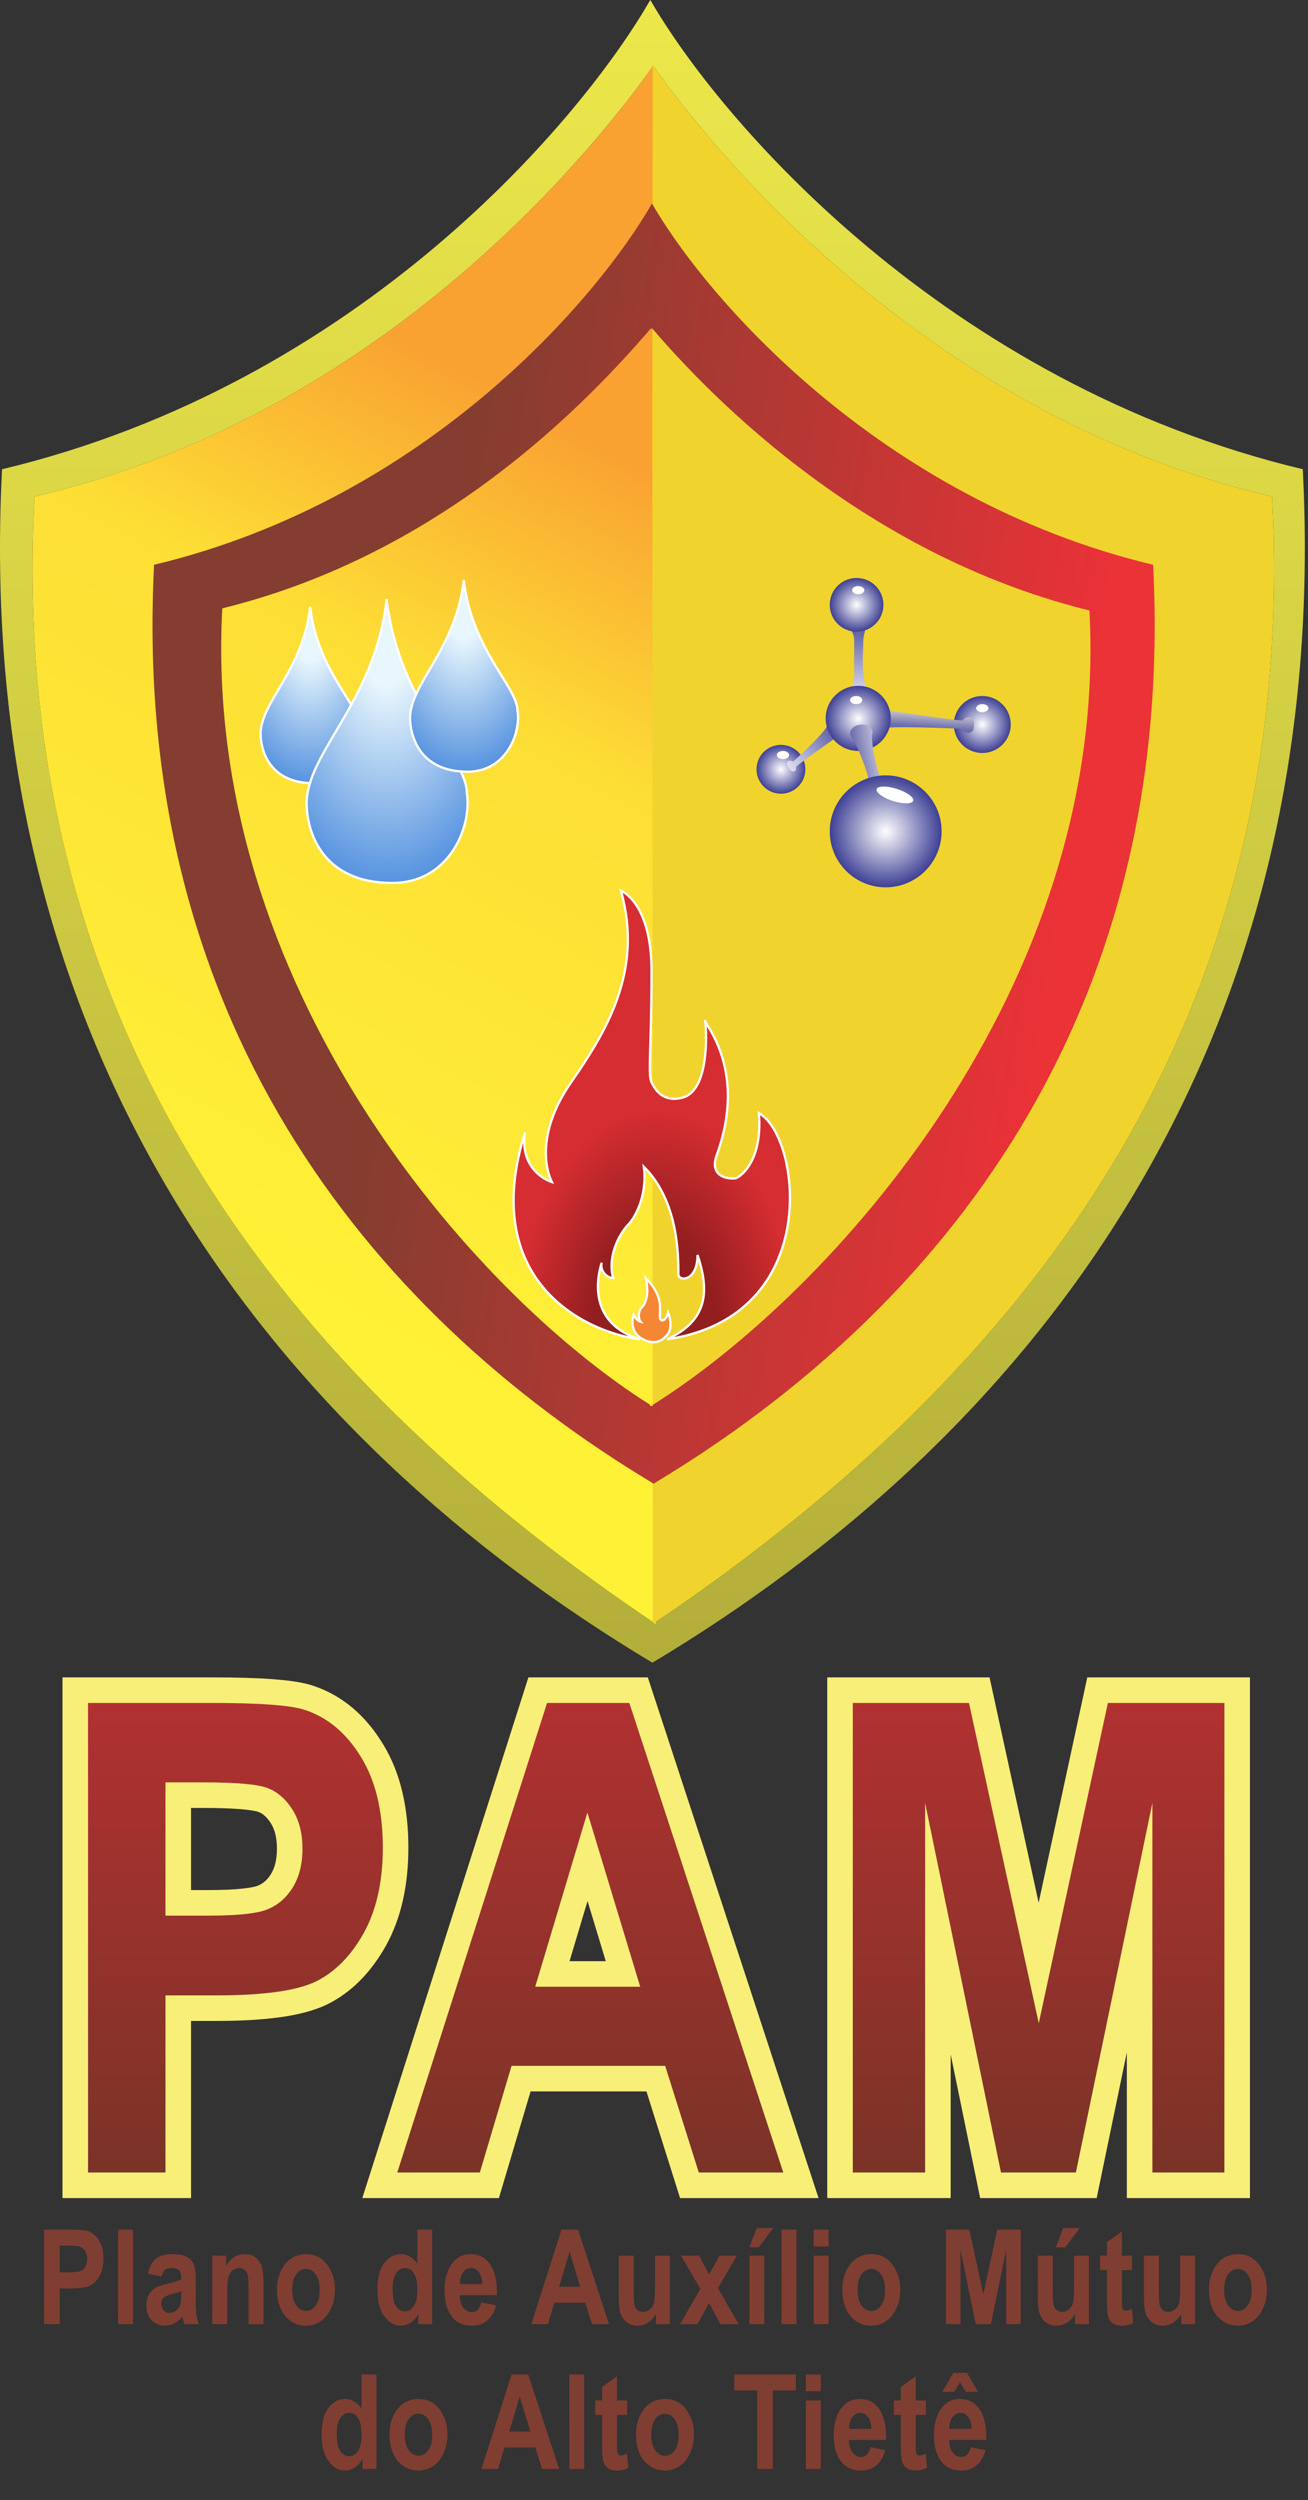 <svg width="400" height="764" viewBox="0 0 400 764" fill="none" xmlns="http://www.w3.org/2000/svg">
<rect x="0" y="0" width="400" height="764" fill="#333333" stroke="none"/>
<path d="M65.095 516.517C72.26 516.517 78.246 516.689 83.026 517.042C87.439 517.367 91.047 517.859 93.652 518.6L94.16 518.752L94.167 518.754L94.174 518.757L94.921 519.004C102.579 521.64 108.769 526.95 113.522 534.588L113.99 535.348C118.741 543.265 120.976 553.12 120.976 564.665C120.976 575.518 118.929 584.925 114.612 592.696L114.604 592.71C110.389 600.227 104.964 605.797 98.231 609.089L98.215 609.095L98.199 609.103C91.468 612.319 80.573 613.694 66.173 613.694H54.514V667.823H23.016V516.517H65.095ZM195.284 516.517L196.166 519.205L243.248 662.7L244.928 667.823H210.833L209.971 665.092L200.555 635.228H159.348L150.488 665.03L149.658 667.823H116.145L117.771 662.73L163.58 519.235L164.447 516.517H195.284ZM299.469 516.517L300.139 519.591L317.644 599.889L334.988 519.598L335.653 516.517H378.339V667.823H348.506V589.07L332.841 664.71L332.196 667.823H302.927L302.287 664.703L286.819 589.387V667.823H256.887V516.517H299.469ZM168.925 603.241H190.518L179.655 567.426L168.925 603.241ZM54.514 581.511H63.725C72.592 581.511 77.85 580.855 80.2 579.925L80.213 579.921L80.226 579.916C82.561 579.01 84.537 577.383 86.161 574.821C87.715 572.305 88.597 569.081 88.597 564.959C88.597 560.769 87.683 557.528 86.081 555.024C84.366 552.345 82.424 550.799 80.309 550.034C79.277 549.661 77.309 549.276 74.135 549.005C71.041 548.74 67.058 548.602 62.159 548.602H54.514V581.511Z" fill="#F8EF79" stroke="#F8EF79" stroke-width="7.81"/>
<path d="M26.922 663.917V520.423H65.096C79.321 520.423 88.62 521.108 92.992 522.478C99.974 524.697 105.717 529.428 110.219 536.671C114.787 543.914 117.071 553.246 117.071 564.665C117.071 575.041 115.113 583.752 111.198 590.8C107.283 597.782 102.389 602.709 96.516 605.58C90.643 608.386 80.528 609.789 66.172 609.789H50.609V663.917H26.922ZM50.609 544.697V585.416H63.725C72.535 585.416 78.505 584.796 81.638 583.556C84.835 582.317 87.445 580.098 89.468 576.9C91.491 573.638 92.502 569.657 92.502 564.959C92.502 560.195 91.458 556.182 89.37 552.919C87.282 549.657 84.705 547.471 81.638 546.361C78.571 545.252 72.078 544.697 62.159 544.697H50.609Z" fill="url(#paint0_linear_20_2)"/>
<path d="M239.537 663.917H213.696L203.418 631.323H156.435L146.745 663.917H121.491L167.3 520.423H192.456L239.537 663.917ZM195.784 607.146L179.633 553.898L163.678 607.146H195.784Z" fill="url(#paint1_linear_20_2)"/>
<path d="M260.793 663.917V520.423H296.324L317.662 618.305L338.805 520.423H374.434V663.917H352.41V550.962L329.017 663.917H306.112L282.914 550.962V663.917H260.793Z" fill="url(#paint2_linear_20_2)"/>
<path d="M13.479 710.26V681.375H21.163C24.027 681.375 25.898 681.513 26.779 681.789C28.184 682.235 29.34 683.187 30.246 684.646C31.166 686.104 31.626 687.982 31.626 690.281C31.626 692.369 31.232 694.123 30.443 695.542C29.655 696.947 28.67 697.939 27.488 698.517C26.306 699.082 24.27 699.364 21.38 699.364H18.247V710.26H13.479ZM18.247 686.261V694.458H20.887C22.661 694.458 23.863 694.333 24.493 694.084C25.137 693.834 25.662 693.387 26.069 692.744C26.477 692.087 26.68 691.286 26.68 690.34C26.68 689.381 26.47 688.573 26.05 687.916C25.629 687.26 25.11 686.82 24.493 686.596C23.876 686.373 22.569 686.261 20.572 686.261H18.247Z" fill="url(#paint3_linear_20_2)"/>
<path d="M36.132 710.26V681.375H40.684V710.26H36.132Z" fill="url(#paint4_linear_20_2)"/>
<path d="M49.348 695.719L45.23 694.813C45.729 692.698 46.55 691.181 47.693 690.261C48.849 689.328 50.504 688.862 52.658 688.862C54.576 688.862 56.04 689.131 57.052 689.67C58.063 690.209 58.786 690.944 59.219 691.877C59.653 692.796 59.87 694.478 59.87 696.921L59.83 703.384C59.83 705.196 59.902 706.549 60.047 707.443C60.191 708.323 60.461 709.262 60.855 710.26H56.362L55.771 707.975C54.996 708.894 54.162 709.584 53.269 710.043C52.389 710.503 51.45 710.733 50.451 710.733C48.783 710.733 47.417 710.175 46.353 709.058C45.289 707.929 44.757 706.431 44.757 704.566C44.757 703.384 44.974 702.352 45.407 701.472C45.841 700.592 46.451 699.89 47.239 699.364C48.028 698.839 49.289 698.372 51.023 697.965C53.124 697.479 54.589 697.026 55.416 696.606C55.416 695.45 55.331 694.694 55.16 694.34C55.003 693.972 54.701 693.676 54.254 693.453C53.821 693.217 53.203 693.098 52.402 693.098C51.587 693.098 50.944 693.282 50.471 693.65C50.011 694.018 49.637 694.707 49.348 695.719ZM55.416 700.211C54.839 700.448 53.939 700.724 52.717 701.039C51.312 701.407 50.392 701.814 49.959 702.26C49.525 702.707 49.308 703.285 49.308 703.994C49.308 704.796 49.545 705.472 50.018 706.024C50.504 706.562 51.108 706.832 51.83 706.832C52.474 706.832 53.111 706.615 53.742 706.181C54.372 705.735 54.806 705.209 55.042 704.605C55.292 704.001 55.416 702.904 55.416 701.315V700.211Z" fill="url(#paint5_linear_20_2)"/>
<path d="M80.572 710.26H76.021V699.581C76.021 697.44 75.935 696.014 75.765 695.305C75.594 694.596 75.272 694.051 74.799 693.67C74.339 693.289 73.814 693.098 73.223 693.098C72.461 693.098 71.771 693.348 71.154 693.847C70.537 694.333 70.103 695.01 69.854 695.877C69.604 696.744 69.479 698.379 69.479 700.783V710.26H64.928V689.335H69.144V692.409C69.893 691.227 70.734 690.34 71.666 689.749C72.612 689.158 73.656 688.862 74.799 688.862C76.126 688.862 77.242 689.21 78.149 689.906C79.068 690.589 79.699 691.476 80.04 692.566C80.395 693.643 80.572 695.207 80.572 697.256V710.26Z" fill="url(#paint6_linear_20_2)"/>
<path d="M84.724 699.502C84.724 697.453 85.131 695.588 85.946 693.906C86.76 692.225 87.824 690.964 89.138 690.123C90.451 689.282 91.929 688.862 93.571 688.862C96.33 688.862 98.497 689.946 100.073 692.113C101.65 694.267 102.438 696.789 102.438 699.679C102.438 701.834 102.024 703.778 101.196 705.512C100.382 707.245 99.305 708.552 97.965 709.433C96.638 710.3 95.18 710.733 93.591 710.733C91.043 710.733 88.928 709.761 87.246 707.817C85.565 705.873 84.724 703.101 84.724 699.502ZM89.374 699.798C89.374 701.912 89.788 703.515 90.616 704.605C91.443 705.682 92.441 706.221 93.611 706.221C94.753 706.221 95.732 705.676 96.546 704.586C97.361 703.495 97.768 701.886 97.768 699.758C97.768 697.683 97.354 696.1 96.527 695.01C95.699 693.919 94.707 693.374 93.551 693.374C92.409 693.374 91.423 693.919 90.596 695.01C89.781 696.1 89.374 697.696 89.374 699.798Z" fill="url(#paint7_linear_20_2)"/>
<path d="M132.179 710.26H127.943V707.186C127.247 708.369 126.426 709.255 125.48 709.846C124.534 710.437 123.562 710.733 122.564 710.733C120.646 710.733 118.971 709.781 117.539 707.876C116.121 705.958 115.411 703.226 115.411 699.679C115.411 696.106 116.107 693.414 117.5 691.601C118.892 689.775 120.606 688.862 122.642 688.862C123.601 688.862 124.495 689.105 125.322 689.591C126.163 690.077 126.931 690.806 127.627 691.778V681.375H132.179V710.26ZM120.061 699.344C120.061 701.236 120.219 702.648 120.534 703.581C120.863 704.5 121.322 705.196 121.913 705.669C122.518 706.129 123.194 706.359 123.943 706.359C124.941 706.359 125.808 705.82 126.544 704.743C127.279 703.666 127.647 702.044 127.647 699.876C127.647 697.473 127.286 695.745 126.563 694.694C125.854 693.63 124.948 693.098 123.844 693.098C122.794 693.098 121.9 693.617 121.165 694.655C120.429 695.693 120.061 697.256 120.061 699.344Z" fill="url(#paint8_linear_20_2)"/>
<path d="M147.207 703.6L151.719 704.526C151.115 706.628 150.176 708.191 148.902 709.216C147.628 710.227 146.078 710.733 144.252 710.733C141.717 710.733 139.759 709.886 138.38 708.191C136.751 706.221 135.937 703.462 135.937 699.916C135.937 696.422 136.758 693.624 138.4 691.522C139.792 689.749 141.592 688.862 143.799 688.862C146.255 688.862 148.179 689.768 149.572 691.581C151.174 693.657 151.975 696.717 151.975 700.763L151.956 701.394H140.587C140.613 703.049 140.981 704.329 141.69 705.236C142.413 706.142 143.28 706.595 144.291 706.595C145.749 706.595 146.721 705.597 147.207 703.6ZM147.463 698.005C147.424 696.376 147.076 695.154 146.419 694.34C145.762 693.512 144.981 693.098 144.074 693.098C143.115 693.098 142.308 693.525 141.651 694.379C140.981 695.246 140.653 696.455 140.666 698.005H147.463Z" fill="url(#paint9_linear_20_2)"/>
<path d="M186.249 710.26H181.047L178.978 703.699H169.52L167.57 710.26H162.486L171.707 681.375H176.771L186.249 710.26ZM177.441 698.832L174.19 688.113L170.978 698.832H177.441Z" fill="url(#paint10_linear_20_2)"/>
<path d="M200.627 710.26V707.127C199.996 708.257 199.169 709.144 198.144 709.787C197.119 710.418 196.049 710.733 194.932 710.733C193.803 710.733 192.791 710.437 191.898 709.846C191.005 709.255 190.335 708.415 189.888 707.324C189.455 706.234 189.238 704.651 189.238 702.576V689.335H193.789V698.95C193.789 701.696 193.855 703.443 193.986 704.191C194.131 704.927 194.44 705.498 194.913 705.906C195.385 706.313 195.957 706.516 196.627 706.516C197.389 706.516 198.091 706.254 198.735 705.728C199.379 705.19 199.799 704.507 199.996 703.679C200.206 702.838 200.311 700.999 200.311 698.162V689.335H204.843V710.26H200.627Z" fill="url(#paint11_linear_20_2)"/>
<path d="M207.99 710.26L214.177 699.482L208.246 689.335H213.803L216.837 695.088L220.029 689.335H225.349L219.536 699.246L225.901 710.26H220.325L216.837 703.778L213.29 710.26H207.99Z" fill="url(#paint12_linear_20_2)"/>
<path d="M229.186 710.26V689.335H233.737V710.26H229.186ZM229.166 686.774L231.392 680.882H236.496L232.043 686.774H229.166Z" fill="url(#paint13_linear_20_2)"/>
<path d="M239.012 710.26V681.375H243.564V710.26H239.012Z" fill="url(#paint14_linear_20_2)"/>
<path d="M248.839 686.498V681.375H253.39V686.498H248.839ZM248.839 710.26V689.335H253.39V710.26H248.839Z" fill="url(#paint15_linear_20_2)"/>
<path d="M257.601 699.502C257.601 697.453 258.008 695.588 258.823 693.906C259.637 692.225 260.701 690.964 262.015 690.123C263.328 689.282 264.806 688.862 266.448 688.862C269.207 688.862 271.374 689.946 272.95 692.113C274.527 694.267 275.315 696.789 275.315 699.679C275.315 701.834 274.901 703.778 274.073 705.512C273.259 707.245 272.182 708.552 270.842 709.433C269.515 710.3 268.057 710.733 266.468 710.733C263.919 710.733 261.805 709.761 260.123 707.817C258.442 705.873 257.601 703.101 257.601 699.502ZM262.251 699.798C262.251 701.912 262.665 703.515 263.493 704.605C264.32 705.682 265.318 706.221 266.488 706.221C267.63 706.221 268.609 705.676 269.423 704.586C270.238 703.495 270.645 701.886 270.645 699.758C270.645 697.683 270.231 696.1 269.404 695.01C268.576 693.919 267.584 693.374 266.428 693.374C265.286 693.374 264.3 693.919 263.473 695.01C262.658 696.1 262.251 697.696 262.251 699.798Z" fill="url(#paint16_linear_20_2)"/>
<path d="M289.273 710.26V681.375H296.426L300.721 701.078L304.977 681.375H312.149V710.26H307.716V687.522L303.007 710.26H298.396L293.726 687.522V710.26H289.273Z" fill="url(#paint17_linear_20_2)"/>
<path d="M328.773 710.26V707.127C328.143 708.257 327.315 709.144 326.291 709.787C325.266 710.418 324.196 710.733 323.079 710.733C321.949 710.733 320.938 710.437 320.045 709.846C319.152 709.255 318.482 708.415 318.035 707.324C317.602 706.234 317.385 704.651 317.385 702.576V689.335H321.936V698.95C321.936 701.696 322.002 703.443 322.133 704.191C322.278 704.927 322.587 705.498 323.059 705.906C323.532 706.313 324.104 706.516 324.774 706.516C325.536 706.516 326.238 706.254 326.882 705.728C327.526 705.19 327.946 704.507 328.143 703.679C328.353 702.838 328.458 700.999 328.458 698.162V689.335H332.99V710.26H328.773ZM322.902 686.774L325.128 680.882H330.231L325.778 686.774H322.902Z" fill="url(#paint18_linear_20_2)"/>
<path d="M346.166 689.335V693.749H343.073V702.182C343.073 704.008 343.119 705.065 343.211 705.354C343.395 705.879 343.769 706.142 344.334 706.142C344.754 706.142 345.358 705.965 346.146 705.61L346.54 709.905C345.49 710.457 344.301 710.733 342.974 710.733C341.818 710.733 340.892 710.457 340.196 709.905C339.5 709.354 339.033 708.559 338.797 707.521C338.613 706.759 338.521 705.209 338.521 702.871V693.749H336.433V689.335H338.521V685.178L343.073 681.946V689.335H346.166Z" fill="url(#paint19_linear_20_2)"/>
<path d="M361.234 710.26V707.127C360.603 708.257 359.776 709.144 358.751 709.787C357.727 710.418 356.656 710.733 355.539 710.733C354.41 710.733 353.398 710.437 352.505 709.846C351.612 709.255 350.942 708.415 350.495 707.324C350.062 706.234 349.845 704.651 349.845 702.576V689.335H354.397V698.95C354.397 701.696 354.462 703.443 354.594 704.191C354.738 704.927 355.047 705.498 355.52 705.906C355.993 706.313 356.564 706.516 357.234 706.516C357.996 706.516 358.699 706.254 359.342 705.728C359.986 705.19 360.406 704.507 360.603 703.679C360.813 702.838 360.919 700.999 360.919 698.162V689.335H365.45V710.26H361.234Z" fill="url(#paint20_linear_20_2)"/>
<path d="M369.72 699.502C369.72 697.453 370.128 695.588 370.942 693.906C371.757 692.225 372.82 690.964 374.134 690.123C375.448 689.282 376.925 688.862 378.567 688.862C381.326 688.862 383.493 689.946 385.07 692.113C386.646 694.267 387.434 696.789 387.434 699.679C387.434 701.834 387.02 703.778 386.193 705.512C385.378 707.245 384.301 708.552 382.961 709.433C381.635 710.3 380.176 710.733 378.587 710.733C376.039 710.733 373.924 709.761 372.243 707.817C370.561 705.873 369.72 703.101 369.72 699.502ZM374.371 699.798C374.371 701.912 374.784 703.515 375.612 704.605C376.439 705.682 377.438 706.221 378.607 706.221C379.75 706.221 380.728 705.676 381.543 704.586C382.357 703.495 382.764 701.886 382.764 699.758C382.764 697.683 382.35 696.1 381.523 695.01C380.695 693.919 379.704 693.374 378.548 693.374C377.405 693.374 376.42 693.919 375.592 695.01C374.778 696.1 374.371 697.696 374.371 699.798Z" fill="url(#paint21_linear_20_2)"/>
<path d="M115.115 754.518H110.878V751.444C110.182 752.626 109.361 753.513 108.415 754.104C107.47 754.695 106.498 754.991 105.499 754.991C103.581 754.991 101.907 754.039 100.475 752.134C99.056 750.216 98.347 747.484 98.347 743.937C98.347 740.364 99.043 737.672 100.435 735.859C101.828 734.033 103.542 733.12 105.578 733.12C106.537 733.12 107.43 733.363 108.258 733.849C109.098 734.335 109.867 735.064 110.563 736.036V725.633H115.115V754.518ZM102.997 743.602C102.997 745.494 103.154 746.906 103.47 747.839C103.798 748.758 104.258 749.454 104.849 749.927C105.453 750.387 106.13 750.617 106.878 750.617C107.877 750.617 108.744 750.078 109.479 749.001C110.215 747.924 110.583 746.302 110.583 744.134C110.583 741.73 110.221 740.003 109.499 738.952C108.79 737.888 107.883 737.356 106.78 737.356C105.729 737.356 104.836 737.875 104.1 738.913C103.365 739.951 102.997 741.514 102.997 743.602Z" fill="url(#paint22_linear_20_2)"/>
<path d="M119.129 743.76C119.129 741.711 119.536 739.845 120.35 738.164C121.165 736.483 122.229 735.222 123.542 734.381C124.856 733.54 126.333 733.12 127.975 733.12C130.734 733.12 132.901 734.204 134.478 736.371C136.054 738.525 136.842 741.047 136.842 743.937C136.842 746.091 136.428 748.036 135.601 749.769C134.786 751.503 133.709 752.81 132.369 753.69C131.043 754.557 129.585 754.991 127.995 754.991C125.447 754.991 123.332 754.019 121.651 752.075C119.969 750.131 119.129 747.359 119.129 743.76ZM123.779 744.055C123.779 746.17 124.192 747.773 125.02 748.863C125.847 749.94 126.846 750.479 128.015 750.479C129.158 750.479 130.136 749.934 130.951 748.843C131.765 747.753 132.172 746.144 132.172 744.016C132.172 741.941 131.758 740.358 130.931 739.267C130.103 738.177 129.112 737.632 127.956 737.632C126.813 737.632 125.828 738.177 125 739.267C124.186 740.358 123.779 741.954 123.779 744.055Z" fill="url(#paint23_linear_20_2)"/>
<path d="M170.997 754.518H165.795L163.726 747.957H154.269L152.318 754.518H147.234L156.456 725.633H161.519L170.997 754.518ZM162.189 743.09L158.938 732.371L155.727 743.09H162.189Z" fill="url(#paint24_linear_20_2)"/>
<path d="M174.104 754.518V725.633H178.656V754.518H174.104Z" fill="url(#paint25_linear_20_2)"/>
<path d="M191.773 733.593V738.006H188.68V746.44C188.68 748.265 188.726 749.323 188.817 749.612C189.001 750.137 189.376 750.4 189.941 750.4C190.361 750.4 190.965 750.223 191.753 749.868L192.147 754.163C191.096 754.715 189.908 754.991 188.581 754.991C187.425 754.991 186.499 754.715 185.803 754.163C185.107 753.612 184.64 752.817 184.404 751.779C184.22 751.017 184.128 749.467 184.128 747.129V738.006H182.039V733.593H184.128V729.435L188.68 726.204V733.593H191.773Z" fill="url(#paint26_linear_20_2)"/>
<path d="M194.506 743.76C194.506 741.711 194.913 739.845 195.728 738.164C196.542 736.483 197.606 735.222 198.92 734.381C200.233 733.54 201.711 733.12 203.353 733.12C206.112 733.12 208.279 734.204 209.855 736.371C211.432 738.525 212.22 741.047 212.22 743.937C212.22 746.091 211.806 748.036 210.978 749.769C210.164 751.503 209.087 752.81 207.747 753.69C206.42 754.557 204.962 754.991 203.373 754.991C200.824 754.991 198.71 754.019 197.028 752.075C195.347 750.131 194.506 747.359 194.506 743.76ZM199.156 744.055C199.156 746.17 199.57 747.773 200.398 748.863C201.225 749.94 202.223 750.479 203.393 750.479C204.535 750.479 205.514 749.934 206.328 748.843C207.143 747.753 207.55 746.144 207.55 744.016C207.55 741.941 207.136 740.358 206.309 739.267C205.481 738.177 204.489 737.632 203.333 737.632C202.191 737.632 201.205 738.177 200.378 739.267C199.563 740.358 199.156 741.954 199.156 744.055Z" fill="url(#paint27_linear_20_2)"/>
<path d="M231.577 754.518V730.519H224.543V725.633H243.36V730.519H236.345V754.518H231.577Z" fill="url(#paint28_linear_20_2)"/>
<path d="M246.448 730.756V725.633H250.999V730.756H246.448ZM246.448 754.518V733.593H250.999V754.518H246.448Z" fill="url(#paint29_linear_20_2)"/>
<path d="M266.225 747.858L270.737 748.784C270.133 750.886 269.193 752.449 267.919 753.474C266.645 754.485 265.095 754.991 263.269 754.991C260.734 754.991 258.777 754.144 257.397 752.449C255.769 750.479 254.954 747.72 254.954 744.174C254.954 740.68 255.775 737.882 257.417 735.78C258.81 734.007 260.609 733.12 262.816 733.12C265.272 733.12 267.197 734.026 268.589 735.839C270.192 737.915 270.993 740.975 270.993 745.021L270.973 745.651H259.604C259.631 747.307 259.998 748.587 260.708 749.494C261.43 750.4 262.297 750.853 263.309 750.853C264.767 750.853 265.739 749.855 266.225 747.858ZM266.481 742.262C266.441 740.634 266.093 739.412 265.437 738.598C264.78 737.77 263.998 737.356 263.092 737.356C262.133 737.356 261.325 737.783 260.668 738.637C259.998 739.504 259.67 740.712 259.683 742.262H266.481Z" fill="url(#paint30_linear_20_2)"/>
<path d="M283.125 733.593V738.006H280.031V746.44C280.031 748.265 280.077 749.323 280.169 749.612C280.353 750.137 280.727 750.4 281.292 750.4C281.713 750.4 282.317 750.223 283.105 749.868L283.499 754.163C282.448 754.715 281.259 754.991 279.933 754.991C278.777 754.991 277.851 754.715 277.155 754.163C276.458 753.612 275.992 752.817 275.756 751.779C275.572 751.017 275.48 749.467 275.48 747.129V738.006H273.391V733.593H275.48V729.435L280.031 726.204V733.593H283.125Z" fill="url(#paint31_linear_20_2)"/>
<path d="M296.872 747.858L301.384 748.784C300.78 750.886 299.841 752.449 298.567 753.474C297.293 754.485 295.743 754.991 293.917 754.991C291.382 754.991 289.424 754.144 288.045 752.449C286.416 750.479 285.602 747.72 285.602 744.174C285.602 740.68 286.423 737.882 288.065 735.78C289.457 734.007 291.257 733.12 293.464 733.12C295.92 733.12 297.844 734.026 299.237 735.839C300.839 737.915 301.641 740.975 301.641 745.021L301.621 745.651H290.252C290.278 747.307 290.646 748.587 291.355 749.494C292.078 750.4 292.945 750.853 293.956 750.853C295.414 750.853 296.386 749.855 296.872 747.858ZM297.128 742.262C297.089 740.634 296.741 739.412 296.084 738.598C295.427 737.77 294.646 737.356 293.739 737.356C292.781 737.356 291.973 737.783 291.316 738.637C290.646 739.504 290.318 740.712 290.331 742.262H297.128ZM288.144 730.953L291.533 725.14H295.729L299.079 730.953H295.434L293.562 728.017L291.828 730.953H288.144Z" fill="url(#paint32_linear_20_2)"/>
<path d="M198.888 0C219.674 36.232 288.784 117.208 398.402 143.399C407.591 322.158 314.383 439.367 199.514 508.12C199.514 508.114 199.513 508.108 199.513 508.102C199.513 508.108 199.513 508.114 199.513 508.12C84.644 439.367 -8.564 322.158 0.625 143.399C110.243 117.208 178.071 36.232 198.857 0C198.881 0.473 198.902 0.948 198.925 1.426C198.911 0.878 198.896 0.402 198.888 0ZM199.708 20.212C199.678 20.255 199.647 20.297 199.617 20.34C199.616 20.91 199.615 21.485 199.614 22.062C199.594 21.508 199.574 20.962 199.555 20.425C177.425 51.505 112.59 127.918 10.55 151.757C1.563 319.916 94.803 424.887 199.471 495.572C199.516 495.275 199.564 494.973 199.617 494.666C199.617 495.215 199.618 495.76 199.618 496.303C304.724 425.611 398.015 320.495 388.997 151.757C286.508 127.814 221.551 50.833 199.701 20.019C199.703 20.083 199.706 20.147 199.708 20.212ZM199.943 27.237C202.621 112.283 201.476 250.761 200.456 366.455C200.326 249.652 200.09 107.191 199.943 27.237Z" fill="url(#paint33_linear_20_2)"/>
<path d="M199.93 19.902C200.137 131.021 200.551 381.869 200.551 496.303C95.445 425.611 1.532 320.496 10.55 151.757C113.169 127.784 178.162 50.637 199.93 19.902Z" fill="url(#paint34_linear_20_2)"/>
<path d="M199.616 19.902C199.409 131.021 199.617 381.869 199.617 496.303C304.723 425.611 398.014 320.495 388.996 151.757C286.377 127.783 221.384 50.637 199.616 19.902Z" fill="url(#paint35_linear_20_2)"/>
<path d="M199.397 62.193C215.361 90.089 268.441 152.434 352.632 172.6C359.69 310.229 288.102 400.471 199.878 453.405C199.878 453.302 199.876 453.198 199.876 453.095C199.876 453.198 199.877 453.302 199.877 453.405C111.653 400.471 40.066 310.229 47.123 172.6C131.315 152.434 183.409 90.089 199.373 62.193C199.373 62.214 199.373 62.234 199.373 62.255C199.381 62.234 199.389 62.214 199.397 62.193ZM199.127 100.789C199.127 100.614 199.128 100.439 199.127 100.265C173.971 129.639 130.332 170.585 67.975 185.911C61.81 300.771 144.207 394.923 198.7 429.229C198.771 429.412 198.842 429.594 198.913 429.775C199.023 429.707 199.132 429.638 199.242 429.569C199.351 429.638 199.46 429.707 199.57 429.775C199.57 429.638 199.569 429.501 199.569 429.363C254.08 395.175 339.331 301.576 333.159 186.565C270.801 171.239 224.514 129.64 199.357 100.265C199.28 100.439 199.204 100.614 199.127 100.789Z" fill="url(#paint36_linear_20_2)"/>
<path d="M110.015 222.1C110.015 215.63 97.024 204.847 94.859 185.437C92.694 204.847 79.702 214.552 79.702 224.257C79.702 228.57 81.867 239.353 95.941 239.353C106.768 239.353 111.098 228.57 110.015 222.1Z" fill="url(#paint37_radial_20_2)" stroke="white" stroke-width="0.703"/>
<path d="M142.735 242.073C142.735 231.664 121.749 214.317 118.251 183.092C114.754 214.317 93.767 229.93 93.767 245.542C93.767 252.481 97.265 269.828 120 269.828C137.489 269.828 144.484 252.481 142.735 242.073Z" fill="url(#paint38_radial_20_2)" stroke="white" stroke-width="0.703"/>
<path d="M158.233 217.083C158.233 210.051 144.168 198.33 141.824 177.232C139.479 198.33 125.414 208.879 125.414 219.428C125.414 224.116 127.758 235.837 142.996 235.837C154.717 235.837 159.405 224.116 158.233 217.083Z" fill="url(#paint39_radial_20_2)" stroke="white" stroke-width="0.703"/>
<path d="M195.73 409.309C178.148 406.965 146.501 391.024 160.566 346.015C158.691 358.205 168.771 361.252 168.771 361.252C166.818 357.345 164.083 346.015 174.632 330.778C185.181 315.54 196.902 296.787 189.869 272.172C189.869 272.172 199.246 275.689 199.246 296.787C199.246 320.229 198.074 328.433 199.246 330.778C200.418 333.122 202.762 336.931 208.623 335.466C217.242 333.311 215.958 314.321 215.694 312.176C215.669 312.112 215.656 312.062 215.656 312.024C215.656 311.929 215.671 311.988 215.694 312.176C216.458 314.109 228.248 328.087 219.172 353.048C217.041 358.908 221.516 360.471 225.032 360.08C226.986 359.299 233.237 354.22 232.065 340.155C244.958 347.187 251.991 402.276 203.934 409.309C216.828 403.448 216.828 394.071 213.311 383.522C213.311 391.727 207.451 391.727 207.451 389.383C207.451 383.522 207.451 367.113 196.902 356.564C198.074 365.941 193.776 372.583 192.213 374.146C189.478 376.881 185.65 383.991 187.525 390.555C185.181 390.555 183.388 387.848 184.009 385.867C182.089 391.994 180.727 404.62 195.73 409.309Z" fill="url(#paint40_radial_20_2)"/>
<path d="M195.73 409.309C178.148 406.965 146.501 391.024 160.566 346.015C158.691 358.205 168.771 361.252 168.771 361.252C166.818 357.345 164.083 346.015 174.632 330.778C185.181 315.54 196.902 296.787 189.869 272.172C189.869 272.172 199.246 275.689 199.246 296.787C199.246 320.229 198.074 328.433 199.246 330.778C200.418 333.122 202.762 336.931 208.623 335.466C218 333.122 215.656 310.852 215.656 312.024C215.656 313.196 228.549 327.261 219.172 353.048C217.041 358.908 221.516 360.471 225.032 360.08C226.986 359.299 233.237 354.22 232.065 340.155C244.958 347.187 251.991 402.276 203.934 409.309C216.828 403.448 216.828 394.071 213.311 383.522C213.311 391.727 207.451 391.727 207.451 389.383C207.451 383.522 207.451 367.113 196.902 356.564C198.074 365.941 193.776 372.583 192.213 374.146C189.478 376.881 185.65 383.991 187.525 390.555C185.181 390.555 183.388 387.848 184.009 385.867C182.089 391.994 180.727 404.62 195.73 409.309Z" stroke="#FEFEFE" stroke-width="0.703"/>
<path d="M195.918 403.946C194.923 403.697 194.052 402.391 193.742 401.769C191.876 408.921 198.717 410.165 199.339 410.165C199.961 410.165 201.827 410.476 204.003 407.988C205.745 405.998 204.936 402.598 204.314 401.147C204.211 401.665 203.817 402.826 203.071 403.324C202.138 403.946 201.827 403.013 201.827 402.702V399.281C201.827 396.172 199.961 393.062 197.473 390.574C198.717 396.172 197.162 398.659 196.229 399.592C195.296 400.525 194.985 402.702 195.918 403.946Z" fill="#F58634" stroke="white" stroke-width="0.703"/>
<path d="M261.211 195.742C261.211 193.254 259.863 192.218 259.345 191.388C261.937 190.87 266.871 189.958 265.876 190.455C264.632 191.077 264.01 194.809 264.01 195.742C264.01 196.675 263.699 202.894 264.01 206.004C264.321 209.113 264.943 210.357 265.254 210.979C263.284 211.187 259.47 211.415 259.967 210.668C260.465 209.922 261.211 208.659 261.211 206.626V195.742Z" fill="url(#paint41_linear_20_2)"/>
<circle cx="238.821" cy="235.091" r="7.463" fill="url(#paint42_radial_20_2)"/>
<ellipse cx="239.444" cy="230.737" rx="1.866" ry="1.244" fill="white"/>
<circle cx="261.953" cy="184.834" r="8.205" fill="url(#paint43_radial_20_2)"/>
<ellipse cx="262.455" cy="180.361" rx="1.866" ry="1.244" fill="white"/>
<circle cx="300.393" cy="221.408" r="8.707" fill="url(#paint44_radial_20_2)"/>
<ellipse cx="300.393" cy="216.433" rx="1.866" ry="1.244" fill="white"/>
<path d="M252.745 222.203C254.237 219.716 254.818 223.655 254.921 225.936C251.508 228.334 245.009 232.967 243.445 234.308C243.527 234.911 243.362 235.465 243.119 235.63C242.55 236.016 241.817 235.633 241.239 234.781C240.661 233.928 240.456 232.927 241.025 232.541C241.599 232.37 242.09 232.432 242.529 232.762C245.652 229.94 251.548 224.357 252.745 222.203Z" fill="url(#paint45_linear_20_2)"/>
<path d="M268.613 222.749C264.749 223.792 267.812 219.194 269.857 216.82C275.461 217.693 290.23 219.875 294.459 220.26C294.782 219.603 295.326 219.232 296.289 219.232C297.381 219.232 298.094 220.475 297.844 222.107C297.713 222.963 297.533 223.661 296.29 223.972C295.235 223.972 294.512 223.475 294.222 222.716C287.89 222.471 271.834 221.761 268.613 222.749Z" fill="url(#paint46_linear_20_2)"/>
<circle cx="262.455" cy="219.542" r="9.951" fill="url(#paint47_radial_20_2)"/>
<ellipse cx="261.833" cy="213.945" rx="1.866" ry="1.244" fill="white"/>
<path d="M263.12 221.435C265.003 221.234 266.651 222.205 266.799 223.602C266.833 223.919 266.786 224.23 266.671 224.526C266.491 228.372 268.383 235.887 269.491 238.506C268.351 240.061 266.007 242.362 265.758 239.128C265.51 235.894 261.716 226.689 260.472 225.445C260.474 225.444 260.476 225.443 260.478 225.442C260.201 225.121 260.022 224.743 259.978 224.326C259.83 222.93 261.236 221.635 263.12 221.435Z" fill="url(#paint48_linear_20_2)"/>
<circle cx="270.851" cy="254.06" r="17.103" fill="url(#paint49_radial_20_2)"/>
<ellipse cx="273.666" cy="242.938" rx="5.861" ry="1.942" transform="rotate(17.564 273.666 242.938)" fill="white"/>
<defs>
<linearGradient id="paint0_linear_20_2" x1="200.605" y1="476.056" x2="200.605" y2="706.783" gradientUnits="userSpaceOnUse">
<stop stop-color="#C23034"/>
<stop offset="1" stop-color="#6A3424"/>
</linearGradient>
<linearGradient id="paint1_linear_20_2" x1="200.605" y1="476.056" x2="200.605" y2="706.783" gradientUnits="userSpaceOnUse">
<stop stop-color="#C23034"/>
<stop offset="1" stop-color="#6A3424"/>
</linearGradient>
<linearGradient id="paint2_linear_20_2" x1="200.605" y1="476.056" x2="200.605" y2="706.783" gradientUnits="userSpaceOnUse">
<stop stop-color="#C23034"/>
<stop offset="1" stop-color="#6A3424"/>
</linearGradient>
<linearGradient id="paint3_linear_20_2" x1="199.868" y1="672.613" x2="199.868" y2="718.833" gradientUnits="userSpaceOnUse">
<stop stop-color="#7E3E33"/>
<stop offset="1" stop-color="#803E30"/>
</linearGradient>
<linearGradient id="paint4_linear_20_2" x1="199.868" y1="672.613" x2="199.868" y2="718.833" gradientUnits="userSpaceOnUse">
<stop stop-color="#7E3E33"/>
<stop offset="1" stop-color="#803E30"/>
</linearGradient>
<linearGradient id="paint5_linear_20_2" x1="199.868" y1="672.613" x2="199.868" y2="718.833" gradientUnits="userSpaceOnUse">
<stop stop-color="#7E3E33"/>
<stop offset="1" stop-color="#803E30"/>
</linearGradient>
<linearGradient id="paint6_linear_20_2" x1="199.868" y1="672.613" x2="199.868" y2="718.833" gradientUnits="userSpaceOnUse">
<stop stop-color="#7E3E33"/>
<stop offset="1" stop-color="#803E30"/>
</linearGradient>
<linearGradient id="paint7_linear_20_2" x1="199.868" y1="672.613" x2="199.868" y2="718.833" gradientUnits="userSpaceOnUse">
<stop stop-color="#7E3E33"/>
<stop offset="1" stop-color="#803E30"/>
</linearGradient>
<linearGradient id="paint8_linear_20_2" x1="199.868" y1="672.613" x2="199.868" y2="718.833" gradientUnits="userSpaceOnUse">
<stop stop-color="#7E3E33"/>
<stop offset="1" stop-color="#803E30"/>
</linearGradient>
<linearGradient id="paint9_linear_20_2" x1="199.868" y1="672.613" x2="199.868" y2="718.833" gradientUnits="userSpaceOnUse">
<stop stop-color="#7E3E33"/>
<stop offset="1" stop-color="#803E30"/>
</linearGradient>
<linearGradient id="paint10_linear_20_2" x1="199.868" y1="672.613" x2="199.868" y2="718.833" gradientUnits="userSpaceOnUse">
<stop stop-color="#7E3E33"/>
<stop offset="1" stop-color="#803E30"/>
</linearGradient>
<linearGradient id="paint11_linear_20_2" x1="199.868" y1="672.613" x2="199.868" y2="718.833" gradientUnits="userSpaceOnUse">
<stop stop-color="#7E3E33"/>
<stop offset="1" stop-color="#803E30"/>
</linearGradient>
<linearGradient id="paint12_linear_20_2" x1="199.868" y1="672.613" x2="199.868" y2="718.833" gradientUnits="userSpaceOnUse">
<stop stop-color="#7E3E33"/>
<stop offset="1" stop-color="#803E30"/>
</linearGradient>
<linearGradient id="paint13_linear_20_2" x1="199.868" y1="672.613" x2="199.868" y2="718.833" gradientUnits="userSpaceOnUse">
<stop stop-color="#7E3E33"/>
<stop offset="1" stop-color="#803E30"/>
</linearGradient>
<linearGradient id="paint14_linear_20_2" x1="199.868" y1="672.613" x2="199.868" y2="718.833" gradientUnits="userSpaceOnUse">
<stop stop-color="#7E3E33"/>
<stop offset="1" stop-color="#803E30"/>
</linearGradient>
<linearGradient id="paint15_linear_20_2" x1="199.868" y1="672.613" x2="199.868" y2="718.833" gradientUnits="userSpaceOnUse">
<stop stop-color="#7E3E33"/>
<stop offset="1" stop-color="#803E30"/>
</linearGradient>
<linearGradient id="paint16_linear_20_2" x1="199.868" y1="672.613" x2="199.868" y2="718.833" gradientUnits="userSpaceOnUse">
<stop stop-color="#7E3E33"/>
<stop offset="1" stop-color="#803E30"/>
</linearGradient>
<linearGradient id="paint17_linear_20_2" x1="199.868" y1="672.613" x2="199.868" y2="718.833" gradientUnits="userSpaceOnUse">
<stop stop-color="#7E3E33"/>
<stop offset="1" stop-color="#803E30"/>
</linearGradient>
<linearGradient id="paint18_linear_20_2" x1="199.868" y1="672.613" x2="199.868" y2="718.833" gradientUnits="userSpaceOnUse">
<stop stop-color="#7E3E33"/>
<stop offset="1" stop-color="#803E30"/>
</linearGradient>
<linearGradient id="paint19_linear_20_2" x1="199.868" y1="672.613" x2="199.868" y2="718.833" gradientUnits="userSpaceOnUse">
<stop stop-color="#7E3E33"/>
<stop offset="1" stop-color="#803E30"/>
</linearGradient>
<linearGradient id="paint20_linear_20_2" x1="199.868" y1="672.613" x2="199.868" y2="718.833" gradientUnits="userSpaceOnUse">
<stop stop-color="#7E3E33"/>
<stop offset="1" stop-color="#803E30"/>
</linearGradient>
<linearGradient id="paint21_linear_20_2" x1="199.868" y1="672.613" x2="199.868" y2="718.833" gradientUnits="userSpaceOnUse">
<stop stop-color="#7E3E33"/>
<stop offset="1" stop-color="#803E30"/>
</linearGradient>
<linearGradient id="paint22_linear_20_2" x1="200.05" y1="716.871" x2="200.05" y2="763.091" gradientUnits="userSpaceOnUse">
<stop stop-color="#7E3E33"/>
<stop offset="1" stop-color="#803E30"/>
</linearGradient>
<linearGradient id="paint23_linear_20_2" x1="200.05" y1="716.871" x2="200.05" y2="763.091" gradientUnits="userSpaceOnUse">
<stop stop-color="#7E3E33"/>
<stop offset="1" stop-color="#803E30"/>
</linearGradient>
<linearGradient id="paint24_linear_20_2" x1="200.05" y1="716.871" x2="200.05" y2="763.091" gradientUnits="userSpaceOnUse">
<stop stop-color="#7E3E33"/>
<stop offset="1" stop-color="#803E30"/>
</linearGradient>
<linearGradient id="paint25_linear_20_2" x1="200.05" y1="716.871" x2="200.05" y2="763.091" gradientUnits="userSpaceOnUse">
<stop stop-color="#7E3E33"/>
<stop offset="1" stop-color="#803E30"/>
</linearGradient>
<linearGradient id="paint26_linear_20_2" x1="200.05" y1="716.871" x2="200.05" y2="763.091" gradientUnits="userSpaceOnUse">
<stop stop-color="#7E3E33"/>
<stop offset="1" stop-color="#803E30"/>
</linearGradient>
<linearGradient id="paint27_linear_20_2" x1="200.05" y1="716.871" x2="200.05" y2="763.091" gradientUnits="userSpaceOnUse">
<stop stop-color="#7E3E33"/>
<stop offset="1" stop-color="#803E30"/>
</linearGradient>
<linearGradient id="paint28_linear_20_2" x1="200.05" y1="716.871" x2="200.05" y2="763.091" gradientUnits="userSpaceOnUse">
<stop stop-color="#7E3E33"/>
<stop offset="1" stop-color="#803E30"/>
</linearGradient>
<linearGradient id="paint29_linear_20_2" x1="200.05" y1="716.871" x2="200.05" y2="763.091" gradientUnits="userSpaceOnUse">
<stop stop-color="#7E3E33"/>
<stop offset="1" stop-color="#803E30"/>
</linearGradient>
<linearGradient id="paint30_linear_20_2" x1="200.05" y1="716.871" x2="200.05" y2="763.091" gradientUnits="userSpaceOnUse">
<stop stop-color="#7E3E33"/>
<stop offset="1" stop-color="#803E30"/>
</linearGradient>
<linearGradient id="paint31_linear_20_2" x1="200.05" y1="716.871" x2="200.05" y2="763.091" gradientUnits="userSpaceOnUse">
<stop stop-color="#7E3E33"/>
<stop offset="1" stop-color="#803E30"/>
</linearGradient>
<linearGradient id="paint32_linear_20_2" x1="200.05" y1="716.871" x2="200.05" y2="763.091" gradientUnits="userSpaceOnUse">
<stop stop-color="#7E3E33"/>
<stop offset="1" stop-color="#803E30"/>
</linearGradient>
<linearGradient id="paint33_linear_20_2" x1="298.958" y1="0" x2="298.958" y2="508.12" gradientUnits="userSpaceOnUse">
<stop stop-color="#ECE84A"/>
<stop offset="1" stop-color="#B2AE3A"/>
</linearGradient>
<linearGradient id="paint34_linear_20_2" x1="209.28" y1="119.1" x2="62.193" y2="392.441" gradientUnits="userSpaceOnUse">
<stop offset="0.087" stop-color="#F9A232"/>
<stop offset="0.369" stop-color="#FDDE35"/>
<stop offset="1" stop-color="#FFF236"/>
</linearGradient>
<linearGradient id="paint35_linear_20_2" x1="294.562" y1="19.902" x2="294.562" y2="496.303" gradientUnits="userSpaceOnUse">
<stop stop-color="#F1D32D"/>
<stop offset="1" stop-color="#F1D32D"/>
</linearGradient>
<linearGradient id="paint36_linear_20_2" x1="46.643" y1="278.315" x2="317.184" y2="320.607" gradientUnits="userSpaceOnUse">
<stop offset="0.269" stop-color="#843D30"/>
<stop offset="1" stop-color="#EA3237"/>
</linearGradient>
<radialGradient id="paint37_radial_20_2" cx="0" cy="0" r="1" gradientUnits="userSpaceOnUse" gradientTransform="translate(94.859 194.063) rotate(90) scale(46.368 26.208)">
<stop offset="0.175" stop-color="#E8F6FD"/>
<stop offset="1" stop-color="#5491DF"/>
</radialGradient>
<radialGradient id="paint38_radial_20_2" cx="0" cy="0" r="1" gradientUnits="userSpaceOnUse" gradientTransform="translate(118.251 196.97) rotate(90) scale(74.593 42.337)">
<stop offset="0.175" stop-color="#E8F6FD"/>
<stop offset="1" stop-color="#5491DF"/>
</radialGradient>
<radialGradient id="paint39_radial_20_2" cx="0" cy="0" r="1" gradientUnits="userSpaceOnUse" gradientTransform="translate(141.824 186.609) rotate(90) scale(50.401 28.375)">
<stop offset="0.175" stop-color="#E8F6FD"/>
<stop offset="1" stop-color="#5491DF"/>
</radialGradient>
<radialGradient id="paint40_radial_20_2" cx="0" cy="0" r="1" gradientUnits="userSpaceOnUse" gradientTransform="translate(200.429 408.137) rotate(-90) scale(83.219 51.287)">
<stop offset="0.38" stop-color="#931E20"/>
<stop offset="0.822" stop-color="#D52D31"/>
</radialGradient>
<linearGradient id="paint41_linear_20_2" x1="262.676" y1="190.312" x2="262.676" y2="211.182" gradientUnits="userSpaceOnUse">
<stop stop-color="#50529E"/>
<stop offset="1" stop-color="#D6D6E8"/>
</linearGradient>
<radialGradient id="paint42_radial_20_2" cx="0" cy="0" r="1" gradientUnits="userSpaceOnUse" gradientTransform="translate(238.821 235.091) rotate(90) scale(7.463)">
<stop stop-color="#FEFEFE"/>
<stop offset="1" stop-color="#3E4095"/>
</radialGradient>
<radialGradient id="paint43_radial_20_2" cx="0" cy="0" r="1" gradientUnits="userSpaceOnUse" gradientTransform="translate(261.953 184.834) rotate(90) scale(8.205)">
<stop stop-color="#FEFEFE"/>
<stop offset="1" stop-color="#3E4095"/>
</radialGradient>
<radialGradient id="paint44_radial_20_2" cx="0" cy="0" r="1" gradientUnits="userSpaceOnUse" gradientTransform="translate(300.393 221.408) rotate(90) scale(8.707)">
<stop stop-color="#FEFEFE"/>
<stop offset="1" stop-color="#3E4095"/>
</radialGradient>
<linearGradient id="paint45_linear_20_2" x1="254.3" y1="224.518" x2="241.861" y2="234.469" gradientUnits="userSpaceOnUse">
<stop stop-color="#6667AA"/>
<stop offset="1" stop-color="#DADAEB"/>
</linearGradient>
<linearGradient id="paint46_linear_20_2" x1="279.8" y1="221.975" x2="280.116" y2="217.917" gradientUnits="userSpaceOnUse">
<stop stop-color="#6B6DAE"/>
<stop offset="1" stop-color="#C0BEC8"/>
</linearGradient>
<radialGradient id="paint47_radial_20_2" cx="0" cy="0" r="1" gradientUnits="userSpaceOnUse" gradientTransform="translate(262.455 219.542) rotate(90) scale(9.951)">
<stop stop-color="#FEFEFE"/>
<stop offset="1" stop-color="#3E4095"/>
</radialGradient>
<linearGradient id="paint48_linear_20_2" x1="259.967" y1="224.518" x2="266.498" y2="223.274" gradientUnits="userSpaceOnUse">
<stop stop-color="#6A6BAD"/>
<stop offset="1" stop-color="#B6B7D6"/>
</linearGradient>
<radialGradient id="paint49_radial_20_2" cx="0" cy="0" r="1" gradientUnits="userSpaceOnUse" gradientTransform="translate(270.851 254.06) rotate(90) scale(17.103)">
<stop stop-color="#FEFEFE"/>
<stop offset="1" stop-color="#3E4095"/>
</radialGradient>
</defs>
</svg>
